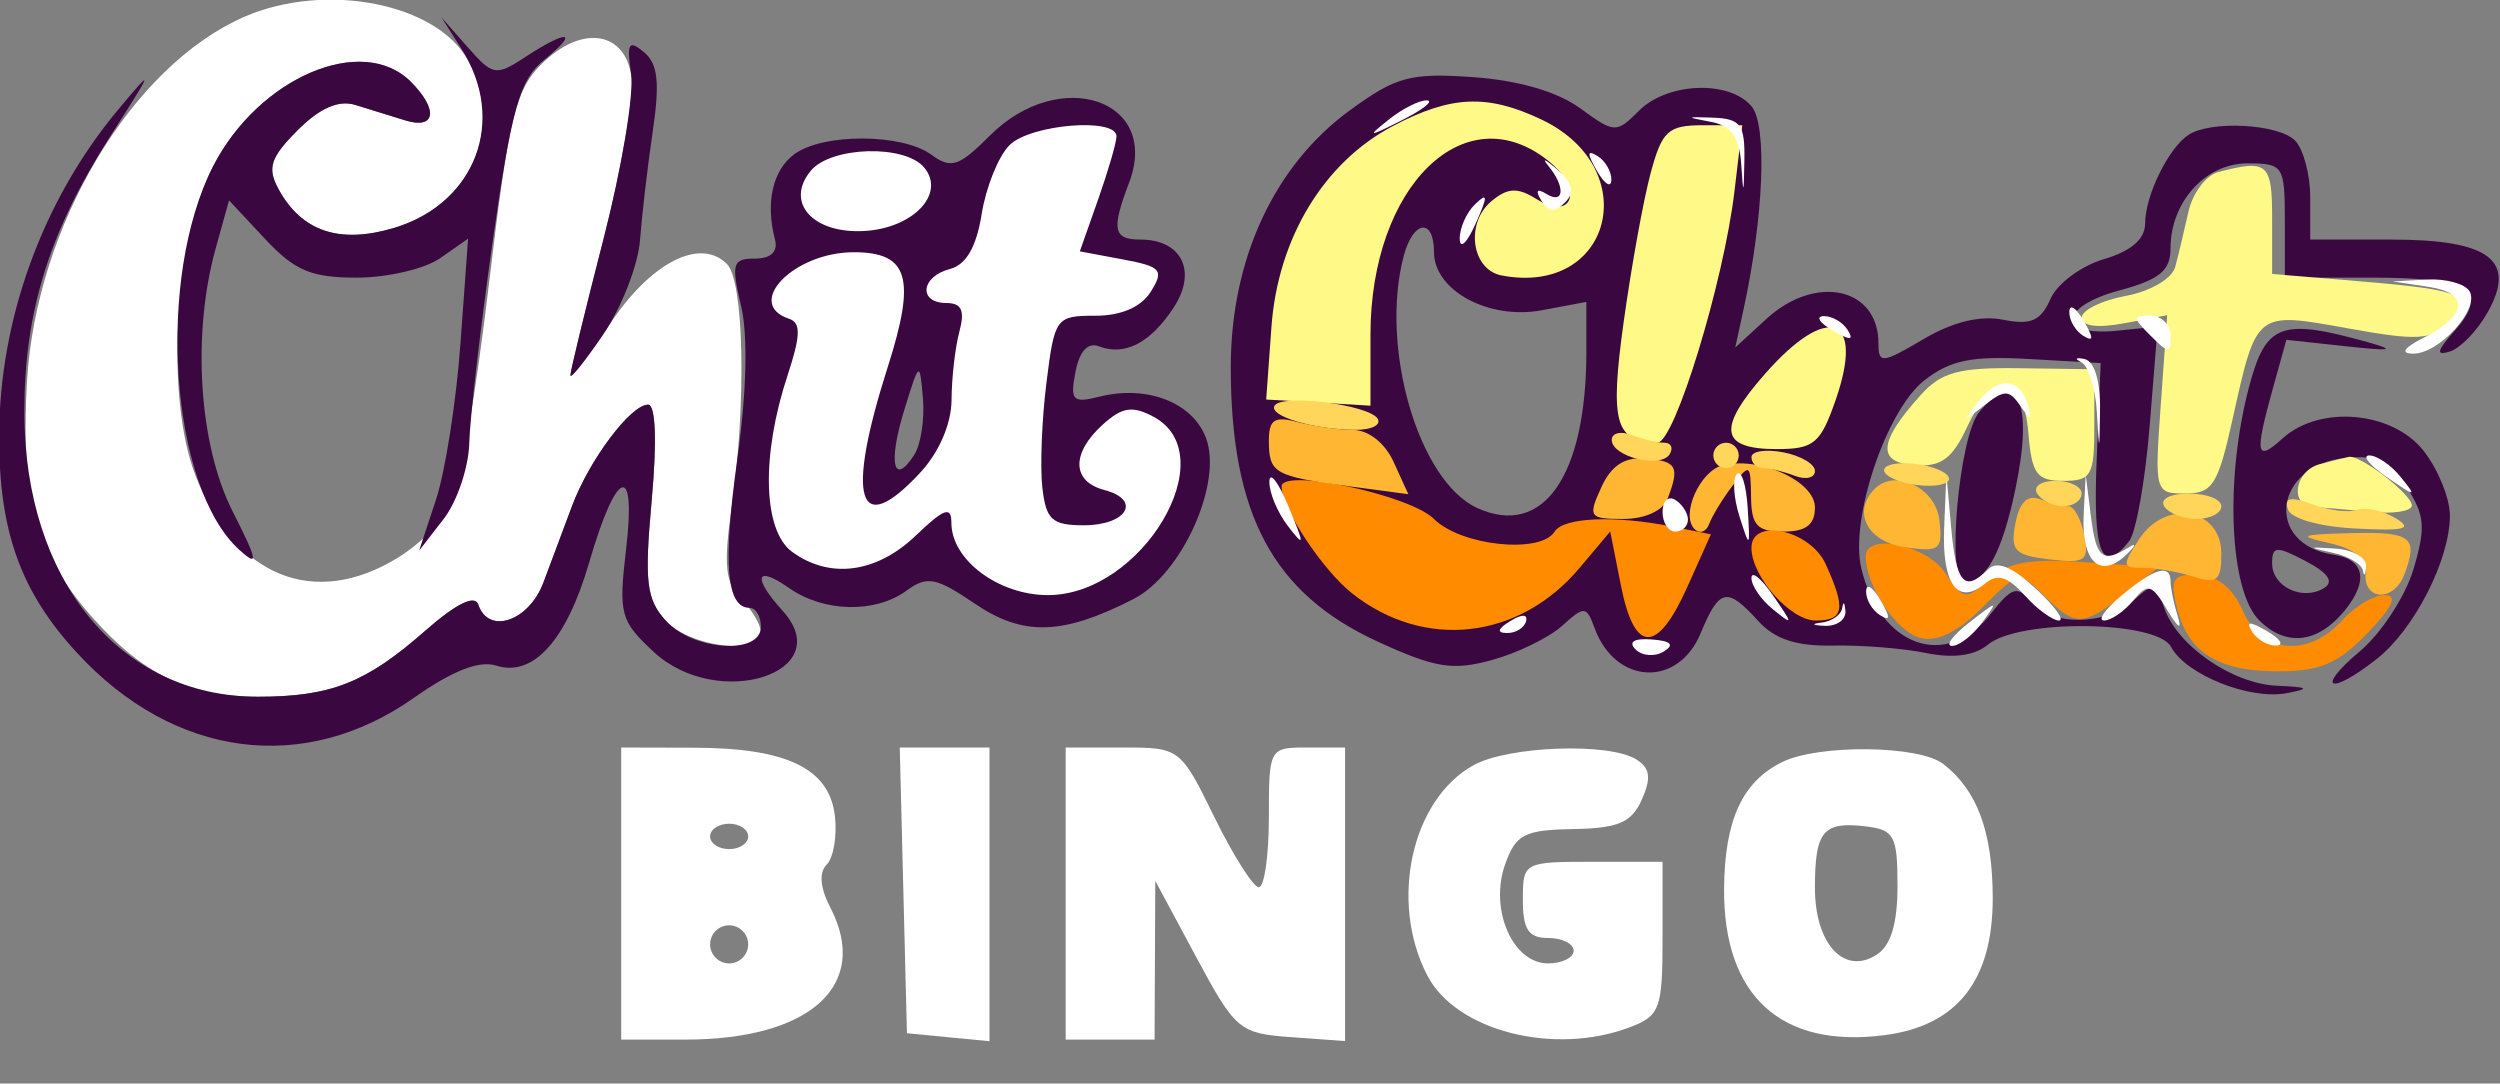 <svg width="766" height="332" viewBox="0 0 766 332" fill="none" xmlns="http://www.w3.org/2000/svg">
<rect x="0" y="0" width="766" height="332" fill="#808080" stroke="none"/>
<g clip-path="url(#clip0_689_1979)">
<path d="M413.627 33.78C390.432 50.683 377.109 79.399 377.109 112.493C377.109 157.75 390.098 181.929 422.339 196.688C439.822 204.692 445.153 205.537 457.196 202.214C465.017 200.054 474.675 195.338 478.655 191.735C485.468 185.571 486.06 185.618 488.612 192.521C495.021 209.84 514.161 210.723 521.08 194.023C526.788 180.241 529.173 179.727 538.687 190.241C543.765 195.852 550.407 198.038 561.664 197.805C570.376 197.626 583.209 198.653 590.182 200.089C598.462 201.793 605.026 200.902 609.096 197.525C618.653 189.595 660.867 190.093 665.198 198.186C669.774 206.739 689.284 214.548 700.673 212.381C708.023 210.984 707.439 210.544 697.677 210.116C683.797 209.509 666.696 197.552 662.984 185.855C660.665 178.552 659.89 178.4 653.692 184.011C645.147 191.743 628.571 191.914 622.279 184.334C618.108 179.307 616.454 179.824 609.847 188.225C596.333 205.408 575.991 198.151 570.298 174.112C566.742 159.108 577.925 125.742 589.582 116.575C597.489 110.357 604.108 108.995 621.598 109.995L643.649 111.252L642.416 140.964C641.225 169.61 643.972 176.462 652.369 165.812C654.478 163.139 657.307 147.248 658.657 130.501L661.108 100.057L648.816 101.318C630.334 103.216 630.645 94.037 649.233 89.029C661.75 85.66 665.05 82.956 665.05 76.061C665.05 61.889 675.774 50.053 688.618 50.053C699.595 50.053 700.07 50.776 700.07 67.562V85.072H727.078C756.747 85.072 762.93 89.135 752.008 101.45C746.596 107.551 746.261 109.096 750.654 107.703C753.864 106.683 759.031 101.341 762.14 95.831C771.214 79.738 762.884 73.399 732.669 73.399H707.852V60.558C707.852 53.496 705.751 45.617 703.183 43.048C698.05 37.916 677.264 36.838 670.497 41.356C664.365 45.453 657.268 59.983 657.268 68.446C657.268 73.251 653.019 76.932 644.622 79.403C637.668 81.45 630.299 86.948 628.248 91.621C625.303 98.325 622.252 99.664 613.785 97.971C606.746 96.563 598.318 98.617 589.302 103.936C576.629 111.415 575.555 111.512 575.555 105.174C575.555 88.053 556.31 83.874 541.224 97.718L531.687 106.473L534.224 94.8C540.407 66.337 541.52 38.418 536.702 32.613C529.959 24.488 510.916 25.196 502.216 33.897C495.219 40.893 494.725 40.873 484.095 33.13C477.161 28.079 465.211 24.609 451.402 23.64C432.102 22.286 427.83 23.433 413.627 33.78ZM439.367 77.201C439.367 89.018 456.188 98.107 472.426 95.061L486.06 92.5V107.757C486.06 145.863 472.811 164.851 452.635 155.661C434.604 147.443 422.639 106.271 430.145 78.263C433.04 67.457 439.367 66.73 439.367 77.201Z" fill="#3B0740"/>
<path d="M74.876 5.142C40.343 20.165 11.132 69.084 8.288 116.664C6.206 151.466 11.155 169.645 27.899 188.72C43.58 206.576 57.821 213.479 78.993 213.479C101.363 213.479 112.071 209.265 130.242 193.311C139.787 184.93 145.507 182.109 146.561 185.268C149.667 194.583 162.071 190.354 166.519 178.459C168.916 172.038 172.873 161.462 175.309 154.953C180.577 140.886 193.266 123.984 198.562 123.984C200.897 123.984 201.325 135.124 199.683 153.233C197.414 178.288 198.033 183.591 204.017 190.198C211.333 198.284 233.138 200.938 233.138 193.747C233.138 191.451 230.414 186.852 227.084 183.521C222.208 178.649 221.64 173.198 224.165 155.591C228.733 123.735 228.006 86.154 222.722 80.878C214.492 72.656 199.336 80.446 186.826 99.337C180.196 109.345 174.772 116.431 174.772 115.081C174.772 113.727 179.274 95.143 184.78 73.777C190.282 52.411 194.223 30.014 193.535 24.006C191.865 9.453 178.215 7.348 165.826 19.733C157.888 27.671 155.822 36.36 149.803 87.115C146.005 119.162 140.986 149.385 138.651 154.272C136.316 159.159 128.834 166.603 122.028 170.809C96.296 186.712 71.732 176.688 59.786 145.408C50.646 121.47 53.428 74.022 65.335 50.874C79.292 23.733 111.009 10.193 125.857 25.037C134.386 33.57 133.515 39.765 124.188 36.889C119.907 35.566 113.001 33.434 108.841 32.146C103.744 30.566 97.989 33.096 91.183 39.901C82.923 48.162 81.837 51.407 85.215 57.718C92.261 70.886 103.935 74.87 120.729 69.839C144.196 62.808 154.62 39.434 143.526 18.71C134.075 1.045 99.849 -5.718 74.876 5.142Z" fill="white"/>
<path d="M36.198 33.599C13.085 61.277 -0.215 97.798 -0.262 133.709C-0.297 162.877 6.338 181.309 23.622 200.06C53.295 232.255 93.175 237.535 126.926 213.749C138.639 205.488 146.833 202.29 152.04 203.943C163.378 207.543 173.577 196.227 180.522 172.34C188.892 143.55 195.001 141.305 191.845 168.18C189.495 188.181 190.044 190.231 200.332 199.768C219.962 217.959 256.959 206.111 239.784 187.134C230.426 176.795 231.523 172.994 241.787 180.181C252.441 187.644 268.177 187.982 277.784 180.955C284.068 176.363 286.796 176.889 298.737 184.99C313.5 195.01 325.574 194.652 347.294 183.55C362.131 175.963 374.734 147.931 369.497 134.157C365.353 123.258 351.411 117.884 336.804 121.55C328.668 123.592 327.843 122.733 329.516 113.962C330.734 107.6 333.31 104.806 336.75 106.125C344.66 109.16 352.508 105.075 359.625 94.211C366.882 83.133 362.096 73.397 349.396 73.397C341.076 73.397 340.481 70.347 345.979 55.888C355.621 30.525 324.707 20.144 303.298 41.549C293.784 51.062 291.422 51.833 285.344 47.386C276.434 40.872 252.243 40.767 243.433 47.206C236.764 52.086 234.488 62.043 237.453 73.397C238.426 77.125 236.204 79.234 231.305 79.234C224.441 79.234 223.997 80.744 227.056 93.654C229.204 102.721 228.776 120.223 225.896 140.807C221.437 172.659 222.566 186.239 229.663 186.239C231.573 186.239 233.138 188.865 233.138 192.076C233.138 200.764 212.367 199.426 204.017 190.196C198.032 183.589 197.414 178.286 199.682 153.231C201.324 135.122 200.896 123.982 198.561 123.982C193.266 123.982 180.577 140.884 175.308 154.951C172.872 161.461 168.915 172.037 166.518 178.457C162.071 190.352 149.666 194.581 146.561 185.266C145.506 182.107 139.786 184.928 130.242 193.309C112.07 209.263 101.362 213.477 78.992 213.477C36.747 213.477 7.454 177.737 7.454 126.188C7.454 95.359 15.151 70.779 34.011 41.382C47.167 20.879 47.342 20.257 36.198 33.599ZM280.084 139.433C273.722 149.219 272.08 141.818 277.037 125.729C281.718 110.553 281.788 110.507 282.792 122.036C283.348 128.456 282.13 136.285 280.084 139.433Z" fill="#3B0740"/>
<path d="M309.296 44.485C305.934 47.847 302.105 57.326 300.794 65.548C299.175 75.668 296.031 81.12 291.062 82.42C282.101 84.762 281.288 92.848 290.015 92.848C294.638 92.848 295.685 95.167 293.957 101.603C292.669 106.42 291.587 115.793 291.56 122.435C291.525 129.805 287.786 138.525 281.965 144.809C262.801 165.487 259.027 153.074 272.066 112.256C280.727 85.143 278.373 77.283 261.591 77.283C243.229 77.283 227.906 93.05 241.774 97.673C245.451 98.898 245.342 102.797 241.283 115.097C233.178 139.661 233.773 162.557 242.696 169.078C254.221 177.51 268.568 175.627 280.591 164.105C289.292 155.77 291.506 154.981 291.506 160.214C291.506 171.541 305.941 182.343 321.078 182.343C349.957 182.343 375.37 139.432 353.44 127.692C346.973 124.233 343.825 124.72 337.876 130.105C328.171 138.887 328.378 147.517 338.358 150.128C349.895 153.144 345.339 160.942 332.039 160.942C322.342 160.942 320.498 159.257 319.374 149.385C318.654 143.027 319.214 128.58 320.626 117.284C323.121 97.319 323.545 96.739 335.595 96.739C343.564 96.739 349.65 94.097 352.615 89.35C356.74 82.743 355.833 81.7 344.043 79.486L330.856 77.015L336.475 61.096C339.56 52.341 342.09 43.645 342.09 41.773C342.09 35.898 315.7 38.077 309.296 44.485Z" fill="white"/>
<path d="M546.179 233.442C533.868 239.423 528.424 251.213 528.261 272.264C528.004 305.151 545.732 321.319 577.491 317.163C599.674 314.26 610.573 300.455 610.573 275.26C610.573 254.937 605.822 242.073 595.347 234.03C587.965 228.364 557.385 227.999 546.179 233.442ZM581.39 271.419C581.39 283.135 579.351 289.789 574.907 292.595C564.969 298.863 556.097 289.159 556.097 272.015C556.097 254.68 558.56 251.672 571.518 253.182C580.413 254.221 581.39 256.022 581.39 271.419Z" fill="white"/>
<path d="M326.523 273.787V318.534H340.142H353.761L353.87 294.215L353.979 269.895L366.516 293.242C378.532 315.62 379.738 316.639 395.59 317.783L412.127 318.982V274.008V229.039H400.454C388.898 229.039 388.781 229.257 388.781 250.44C388.781 262.211 387.396 271.841 385.699 271.841C384.006 271.841 377.897 262.211 372.123 250.44C361.714 229.214 361.485 229.039 344.076 229.039H326.523V273.787Z" fill="white"/>
<path d="M190.336 273.787V318.534H209.916C248.356 318.534 266.734 301.818 254.411 278.067C251.259 271.989 250.873 267.335 253.317 264.892C255.391 262.818 256.519 256.129 255.815 250.031C254.138 235.483 241.142 229.167 212.71 229.097L190.336 229.039V273.787ZM229.247 289.351C229.247 292.561 226.62 295.188 223.41 295.188C220.2 295.188 217.574 292.561 217.574 289.351C217.574 286.141 220.2 283.514 223.41 283.514C226.62 283.514 229.247 286.141 229.247 289.351ZM229.247 256.277C229.247 258.417 226.62 260.168 223.41 260.168C220.2 260.168 217.574 258.417 217.574 256.277C217.574 254.137 220.2 252.386 223.41 252.386C226.62 252.386 229.247 254.137 229.247 256.277Z" fill="white"/>
<path d="M451.466 234.469C432.469 244.994 425.598 276.22 437.302 298.847C446.112 315.89 476.17 323.579 499.423 314.738C508.614 311.244 509.404 309.085 509.404 287.501V264.057H488.003C466.82 264.057 466.602 264.174 466.602 275.73C466.602 284.808 468.33 287.403 474.384 287.403C478.664 287.403 482.166 289.154 482.166 291.294C482.166 293.435 478.626 295.186 474.303 295.186C463.474 295.186 456.295 278.629 461.155 264.874C464.415 255.644 467.018 254.29 482.019 254.026C495.879 253.78 499.906 252.049 503.062 244.979C506.011 238.372 505.599 235.364 501.377 232.695C493.093 227.453 462.139 228.551 451.466 234.469Z" fill="white"/>
<path d="M141.389 14.927C155.381 36.819 145.782 62.333 120.731 69.838C103.937 74.87 92.263 70.885 85.217 57.718C81.839 51.406 82.925 48.161 91.186 39.9C97.991 33.095 103.746 30.566 108.843 32.145C113.003 33.433 119.91 35.566 124.19 36.889C133.517 39.764 134.388 33.57 125.859 25.036C111.011 10.192 79.294 23.733 65.337 50.873C47.683 85.2 52.034 149.209 73.333 168.481C79.345 173.921 78.991 171.925 71.248 156.625C60.932 136.255 58.761 102.481 66.073 76.15L70.174 61.391L81.232 73.231C90.299 82.936 95.365 85.072 109.322 85.072C118.688 85.072 130.19 82.379 134.887 79.091L143.424 73.111L141.077 105.356C139.789 123.092 136.408 144.606 133.567 153.166L128.408 168.73L135.941 159.003C140.081 153.652 143.614 143.147 143.793 135.656C143.968 128.166 147.206 100.325 150.984 73.788C156.801 32.943 159.221 24.433 166.747 18.34C177.692 9.476 174.046 8.888 161.027 17.422C151.933 23.379 151.031 23.227 143.342 14.503L135.241 5.305L141.389 14.927Z" fill="#3B0740"/>
<path d="M426.712 38.647C405.553 49.818 391.529 73.056 389.568 100.204L387.961 122.414L403.934 123.356L419.911 124.298V102.585C419.911 56.908 448.946 28.67 474.573 49.421C485.289 58.099 481.907 67.951 470.631 60.908C464.95 57.359 461.95 57.515 457.004 61.62C448.891 68.352 450.833 82.636 460.102 84.402C493.9 90.85 503.904 51.624 472.285 36.62C455.685 28.744 444.533 29.238 426.712 38.647Z" fill="#FFFA87"/>
<path d="M679.646 52.729C675.902 53.709 671.797 59.196 670.529 64.923C669.256 70.651 667.447 78.219 666.502 81.741C665.525 85.386 658.984 89.231 651.299 90.671C643.883 92.064 637.812 95.068 637.812 97.352C637.812 99.951 642.696 100.581 650.918 99.04L664.023 96.581L662.07 123.897C660.147 150.765 660.268 151.216 669.56 151.216C677.91 151.216 679.595 148.574 684.043 128.519C691.447 95.149 691.043 95.468 719.514 100.628C740.448 104.426 744.864 104.196 750.012 99.052C758.53 90.531 755.168 88.885 723.876 86.262L696.179 83.939V66.993C696.179 49.908 694.844 48.756 679.646 52.729Z" fill="#FFFA87"/>
<path d="M392.672 149.06C392.672 155.69 405.248 174.71 414.388 181.897C436.478 199.274 465.478 195.994 483.957 174.037L493.373 162.846L496.65 179.407C500.786 200.325 507.762 200.473 517 179.838L524.222 163.714L512.436 161.356C494.829 157.834 479.038 158.504 476.33 162.889C472.054 169.811 447.622 167.255 439.392 159.025C432.038 151.671 392.672 143.274 392.672 149.06Z" fill="#FF8C00"/>
<path d="M689.2 118.198C681.628 146.518 683.064 180.907 692.196 190.04C700.473 198.316 710.294 197.141 718.551 186.896C725.8 177.899 724.453 171.37 715.056 169.973C693.679 166.79 696.663 142.494 718.702 140.288C728.095 139.35 732.166 141.3 737.356 149.222C742.987 157.81 743.306 161.65 739.473 174.456C736.983 182.759 729.59 194.063 723.045 199.569C709.196 211.227 713.769 213.285 728.232 201.907C739.745 192.853 750.652 171.475 750.652 157.965C750.652 152.693 747.022 143.763 742.586 138.125C733.029 125.977 710.784 124.012 699.403 134.311C691.208 141.728 690.757 139.378 696.438 118.914L700.547 104.121L718.788 106.097C732.901 107.626 734.391 107.338 725.36 104.813C698.975 97.447 694.29 99.179 689.2 118.198ZM712.111 180.172C705.527 184.242 696.177 179.806 696.177 172.615C696.177 167.277 697.43 167.191 706.461 171.923C713.356 175.534 715.216 178.254 712.111 180.172Z" fill="#3B0740"/>
<path d="M505.745 53.087C503.566 61.181 499.869 81.57 497.527 98.403C493.2 129.52 494.838 135.411 507.865 135.594C513.083 135.664 528.142 86.469 531.445 58.566L533.838 38.375H521.772C511.103 38.375 509.247 40.079 505.745 53.087Z" fill="#FFFA87"/>
<path d="M276.785 272.814L277.886 316.589L290.532 317.806L303.178 319.028V274.032V229.039H289.431H275.684L276.785 272.814Z" fill="white"/>
<path d="M588.394 121.162C575.534 135.454 575.032 141.753 586.682 142.547C594.776 143.1 598.192 140.59 602.791 130.699C610.881 113.305 619.982 114.298 621.507 132.738C622.546 145.282 624.048 147.329 632.208 147.329C640.83 147.329 641.702 145.761 641.702 130.236V113.146L618.943 112.827C600.102 112.558 594.842 113.994 588.394 121.162Z" fill="#FFFA87"/>
<path d="M571.664 170.49C571.664 179.417 581.045 193.53 588.228 195.409C593.509 196.79 599.746 193.775 607.361 186.16C618.583 174.938 618.707 174.915 626.287 182.494C635.871 192.078 638.237 192.028 651.007 181.985L661.361 173.841L639.174 172.273C621.972 171.059 615.291 172.234 609.427 177.498C602.194 184 601.614 183.915 596.018 175.537C590.267 166.926 571.664 163.07 571.664 170.49Z" fill="#FF8C00"/>
<path d="M540.737 114.616C526.04 131.355 527.017 137.597 544.332 137.597C555.788 137.597 557.791 135.935 562.445 122.557C571.441 96.693 560.111 92.549 540.737 114.616Z" fill="#FFFA87"/>
<path d="M666.946 185.896C670.319 199.915 679.42 205.69 698.14 205.69C710.88 205.69 716.479 203.289 725.362 194.016C733.23 185.802 734.779 182.343 730.584 182.343C727.304 182.343 721.452 185.845 717.58 190.125C707.214 201.581 692.915 200.203 687.238 187.207C684.164 180.172 679.471 176.39 673.545 176.168C665.767 175.88 664.86 177.215 666.946 185.896Z" fill="#FF8C00"/>
<path d="M606.413 126.255C600.179 133.765 596.272 178.458 601.848 178.458C608.502 178.458 613.417 169.454 617.561 149.664C623.148 122.987 618.035 112.251 606.413 126.255Z" fill="#3B0740"/>
<path d="M248.431 52.32C240.45 61.938 248.913 71.592 264.625 70.787C279.746 70.012 289.871 59.401 283.182 51.339C277.244 44.187 254.653 44.825 248.431 52.32Z" fill="white"/>
<path d="M193.373 22.648C194.287 28.873 190.478 51.663 184.906 73.294C179.334 94.924 174.773 113.672 174.773 114.956C174.773 116.236 179.342 110.555 184.925 102.329C190.509 94.1 195.536 81.162 196.1 73.574C196.665 65.986 198.423 50.967 200.011 40.196C202.217 25.216 201.579 19.519 197.303 15.97C192.618 12.079 191.984 13.161 193.373 22.648Z" fill="#3B0740"/>
<path d="M388.781 134.97C388.781 144.993 390.404 145.927 413.066 148.958L431.513 151.429L427.031 141.596C424.338 135.686 419.311 131.744 414.42 131.709C409.949 131.682 402.353 130.6 397.536 129.312C390.532 127.433 388.781 128.569 388.781 134.97Z" fill="#FFB633"/>
<path d="M528.071 142.48C520.88 144.059 514.713 157.955 519.312 162.211C520.869 163.655 522.841 162.896 523.698 160.527C524.554 158.153 527.76 152.9 530.822 148.853C536.095 141.888 536.402 142.067 536.519 152.192C536.62 160.978 538.382 162.892 546.371 162.892C553.336 162.892 556.099 160.791 556.099 155.491C556.099 147.546 539.686 139.923 528.071 142.48Z" fill="#FFB633"/>
<path d="M536.645 167.856C536.645 176.67 548.536 190.125 556.322 190.125C565.042 190.125 565.66 186.611 559.365 172.798C554.61 162.354 536.645 158.452 536.645 167.856Z" fill="#FF8C00"/>
<path d="M655.479 165.143C650.156 173.267 650.238 174.061 656.37 173.98C660.074 173.933 667.047 175.124 671.861 176.625C679.335 178.96 680.616 177.937 680.616 169.633C680.616 155.738 663.631 152.703 655.479 165.143Z" fill="#FFB633"/>
<path d="M710.769 142.225C703.018 144.252 701.427 154.98 708.824 155.357C711.501 155.493 719.38 156.166 726.334 156.851C733.291 157.536 738.98 156.645 738.98 154.875C738.98 151.454 723.092 139.232 719.629 139.995C718.501 140.244 714.516 141.248 710.769 142.225Z" fill="#FFFA87"/>
<path d="M574.42 149.758C567.424 156.755 572.121 165.969 583.529 167.646C594.366 169.233 595.3 168.51 594.23 159.331C593.082 149.451 580.708 143.474 574.42 149.758Z" fill="#FFB633"/>
<path d="M490.617 149.366C486.5 158.401 486.924 159.001 497.399 159.001C503.998 159.001 509.543 156.479 510.936 152.845C514.734 142.95 513.82 141.284 504.154 140.487C497.777 139.958 493.679 142.642 490.617 149.366Z" fill="#FFB633"/>
<path d="M617.516 160.365C615.917 168.727 617.263 170.147 627.987 171.4C638.995 172.684 640.116 171.902 638.598 163.972C637.668 159.096 635.501 155.108 633.785 155.108C632.069 155.108 628.12 154.131 625.007 152.937C621.221 151.481 618.742 153.941 617.516 160.365Z" fill="#FFB633"/>
<path d="M713.687 166.402C721.466 168.126 725.182 171.219 724.82 175.666C724.143 184.056 733.442 184.468 736.618 176.188C741.073 164.581 738.948 162.888 720.497 163.347C704.726 163.74 703.726 164.188 713.687 166.402Z" fill="#FFB633"/>
<path d="M595.692 161.69C594.968 179.021 599.871 185.726 608.209 178.807C611.991 175.667 615.077 176.574 620.314 182.364C624.182 186.636 628.914 190.13 630.836 190.13C632.754 190.13 629.552 185.706 623.715 180.301C616.466 173.582 611.847 171.737 609.12 174.465C601.964 181.621 599.372 178.733 597.859 161.92L596.369 145.383L595.692 161.69Z" fill="white"/>
<path d="M701.01 156.054C701.951 158.906 710.613 161.365 721.773 161.945C736.882 162.735 739.458 162.062 733.967 158.755C730.142 156.447 724.889 155.311 722.294 156.225C719.703 157.14 713.489 156.373 708.488 154.521C701.807 152.05 699.827 152.455 701.01 156.054Z" fill="#FFD65A"/>
<path d="M390.538 124.288C388.576 127.459 402.479 131.631 415.277 131.704C420.219 131.736 423.301 130.202 422.122 128.296C419.46 123.992 392.81 120.611 390.538 124.288Z" fill="#FFD65A"/>
<path d="M744.075 87.876C756.783 89.787 756.125 96.573 742.565 103.491C736.503 106.585 735.359 108.32 739.351 108.355C747.417 108.429 759.946 94.55 756.643 89.203C755.238 86.927 749.374 85.328 743.615 85.651L733.145 86.234L744.075 87.876Z" fill="white"/>
<path d="M523.997 37.287C530.487 38.478 532.946 41.848 533.507 50.307C534.156 60.105 534.296 59.93 534.479 49.077C534.666 38.221 533.32 36.377 524.969 36.058C516.506 35.731 516.378 35.89 523.997 37.287Z" fill="white"/>
<path d="M650.026 182.471C644.975 186.681 642.57 190.125 644.687 190.125C646.8 190.125 650.812 187.382 653.594 184.024C658.108 178.584 659.244 178.903 664.069 186.942C667.442 192.569 668.645 193.281 667.263 188.833C666.045 184.915 665.049 180.098 665.049 178.133C665.049 172.642 660.115 174.066 650.026 182.471Z" fill="white"/>
<path d="M638.435 157.799C637.719 172.115 643.49 177.558 651.412 170.037C654.423 167.177 654.785 166.138 652.213 167.725C644.182 172.687 642.244 171.064 640.626 158.029L639.058 145.383L638.435 157.799Z" fill="white"/>
<path d="M637.714 110.977C639.908 112.067 642.052 118.938 642.48 126.25C643.231 139.075 643.266 139.04 643.453 125.277C643.57 116.705 641.667 110.611 638.686 110.004C635.959 109.452 635.519 109.892 637.714 110.977Z" fill="white"/>
<path d="M663.102 155.11C664.425 157.25 668.904 159.001 673.06 159.001C677.215 159.001 680.612 157.25 680.612 155.11C680.612 152.97 676.13 151.219 670.655 151.219C665.009 151.219 661.736 152.904 663.102 155.11Z" fill="#FFD65A"/>
<path d="M577.455 143.515C576.459 145.122 580.047 147.278 585.424 148.309C590.798 149.336 596.012 148.861 597.004 147.25C598 145.643 594.413 143.488 589.035 142.457C583.661 141.429 578.447 141.904 577.455 143.515Z" fill="#FFD65A"/>
<path d="M536.645 140.082C536.645 141.923 538.252 143.432 540.217 143.432C542.182 143.432 546.559 144.495 549.944 145.794C553.33 147.094 556.1 146.421 556.1 144.304C556.1 142.183 551.723 139.611 546.372 138.588C541.022 137.565 536.645 138.238 536.645 140.082Z" fill="#FFD65A"/>
<path d="M493.84 134.786C493.84 139.941 508.813 143.653 511.575 139.182C512.774 137.245 512.042 135.657 509.953 135.657C507.859 135.657 503.381 134.595 499.996 133.295C496.61 131.996 493.84 132.669 493.84 134.786Z" fill="#FFD65A"/>
<path d="M532.179 145.258C530.798 146.667 531.16 152.527 532.985 158.274C536.152 168.259 536.265 168.142 535.498 155.71C535.058 148.55 533.564 143.846 532.179 145.258Z" fill="white"/>
<path d="M624.192 151.219C625.515 153.359 629.118 155.11 632.203 155.11C635.289 155.11 637.81 153.359 637.81 151.219C637.81 149.079 634.203 147.328 629.799 147.328C625.394 147.328 622.869 149.079 624.192 151.219Z" fill="#FFD65A"/>
<path d="M714.66 169.337C719.477 170.372 723.679 172.846 723.998 174.839C724.321 176.827 724.757 176.271 724.971 173.593C725.185 170.92 720.983 168.442 715.633 168.091C707.06 167.531 706.944 167.679 714.66 169.337Z" fill="white"/>
<path d="M388.936 147.557C388.854 150.892 391.406 157.02 394.609 161.176C399.803 167.908 399.819 167.246 394.76 155.11C391.64 147.62 389.021 144.219 388.936 147.557Z" fill="white"/>
<path d="M606.295 122.875C601.287 129.257 601.419 129.362 607.952 124.225C614.127 119.373 615.567 119.373 618.948 124.225C622.33 129.078 622.641 129.078 621.33 124.221C619.034 115.727 612.373 115.132 606.295 122.875Z" fill="white"/>
<path d="M474.403 50.813C479.699 57.214 479.298 62.813 473.785 59.408C470.89 57.618 470.357 58.346 472.279 61.463C474.442 64.961 476.442 65.117 479.524 62.035C482.606 58.953 481.952 56.171 477.154 51.953C473.508 48.751 472.271 48.237 474.403 50.813Z" fill="white"/>
<path d="M603.333 190.77C598.283 194.696 595.929 197.91 598.104 197.91C600.279 197.91 604.415 194.696 607.291 190.77C612.365 183.848 612.244 183.848 603.333 190.77Z" fill="white"/>
<path d="M564.467 186.24C564.148 188.38 561.257 190.423 558.046 190.781C554.836 191.135 555.276 191.575 559.019 191.754C562.766 191.933 565.653 189.89 565.439 187.213C565.225 184.54 564.79 184.1 564.467 186.24Z" fill="white"/>
<path d="M509.406 156.822C509.406 160.156 511.157 162.888 513.297 162.888C515.437 162.888 517.188 161.242 517.188 159.226C517.188 157.211 515.437 154.483 513.297 153.16C511.157 151.837 509.406 153.487 509.406 156.822Z" fill="white"/>
<path d="M658.936 102.855C664.492 108.415 665.049 108.415 665.049 102.855C665.049 99.493 662.298 96.742 658.936 96.742C653.376 96.742 653.376 97.299 658.936 102.855Z" fill="white"/>
<path d="M452.014 62.525C449.341 65.078 447.201 69.883 447.263 73.198C447.329 76.517 449.516 74.428 452.127 68.556C455.925 60.023 455.901 58.813 452.014 62.525Z" fill="white"/>
<path d="M425.519 36.635C418.663 42.122 419.045 42.133 429.64 36.791C436.06 33.557 439.461 30.838 437.193 30.752C434.928 30.666 429.675 33.316 425.519 36.635Z" fill="white"/>
<path d="M501.144 198.985C503.175 201.017 507.058 201.305 509.778 199.624C513.16 197.534 511.996 196.367 506.086 195.931C500.646 195.53 498.821 196.662 501.144 198.985Z" fill="white"/>
<path d="M536.645 177.115C536.645 179.469 539.625 183.8 543.267 186.738C549.505 191.765 549.505 191.516 543.267 182.454C539.625 177.166 536.645 174.761 536.645 177.115Z" fill="white"/>
<path d="M731.301 146.17C740.364 152.407 740.613 152.407 735.585 146.17C732.648 142.527 728.317 139.547 725.963 139.547C723.609 139.547 726.013 142.527 731.301 146.17Z" fill="white"/>
<path d="M524.969 139.547C524.969 141.687 526.72 143.438 528.86 143.438C531 143.438 532.751 141.687 532.751 139.547C532.751 137.407 531 135.656 528.86 135.656C526.72 135.656 524.969 137.407 524.969 139.547Z" fill="#FFD65A"/>
<path d="M690.04 193.532C691.53 195.941 694.834 197.859 697.382 197.797C699.931 197.731 698.713 195.758 694.674 193.412C689.269 190.275 688.048 190.307 690.04 193.532Z" fill="white"/>
<path d="M462.712 190.314C458.86 192.683 458.529 193.925 461.739 193.963C464.416 193.995 467.043 192.38 467.576 190.372C468.175 188.127 466.307 188.103 462.712 190.314Z" fill="white"/>
<path d="M571.779 181.145C571.717 183.694 573.635 186.997 576.043 188.488C579.269 190.48 579.3 189.258 576.164 183.853C573.818 179.814 571.845 178.596 571.779 181.145Z" fill="white"/>
<path d="M561.498 101.246C566.903 104.382 568.124 104.351 566.132 101.125C564.642 98.717 561.338 96.799 558.79 96.861C556.241 96.927 557.459 98.9 561.498 101.246Z" fill="white"/>
<path d="M634.037 95.543C633.974 98.092 635.893 101.396 638.301 102.886C641.527 104.878 641.558 103.656 638.422 98.252C636.076 94.213 634.103 92.995 634.037 95.543Z" fill="white"/>
<path d="M489.341 52.432C491.688 56.471 493.66 57.689 493.727 55.14C493.789 52.591 491.871 49.288 489.462 47.798C486.236 45.805 486.205 47.027 489.341 52.432Z" fill="white"/>
</g>
<defs>
<clipPath id="clip0_689_1979">
<rect width="766" height="332" fill="white"/>
</clipPath>
</defs>
</svg>
